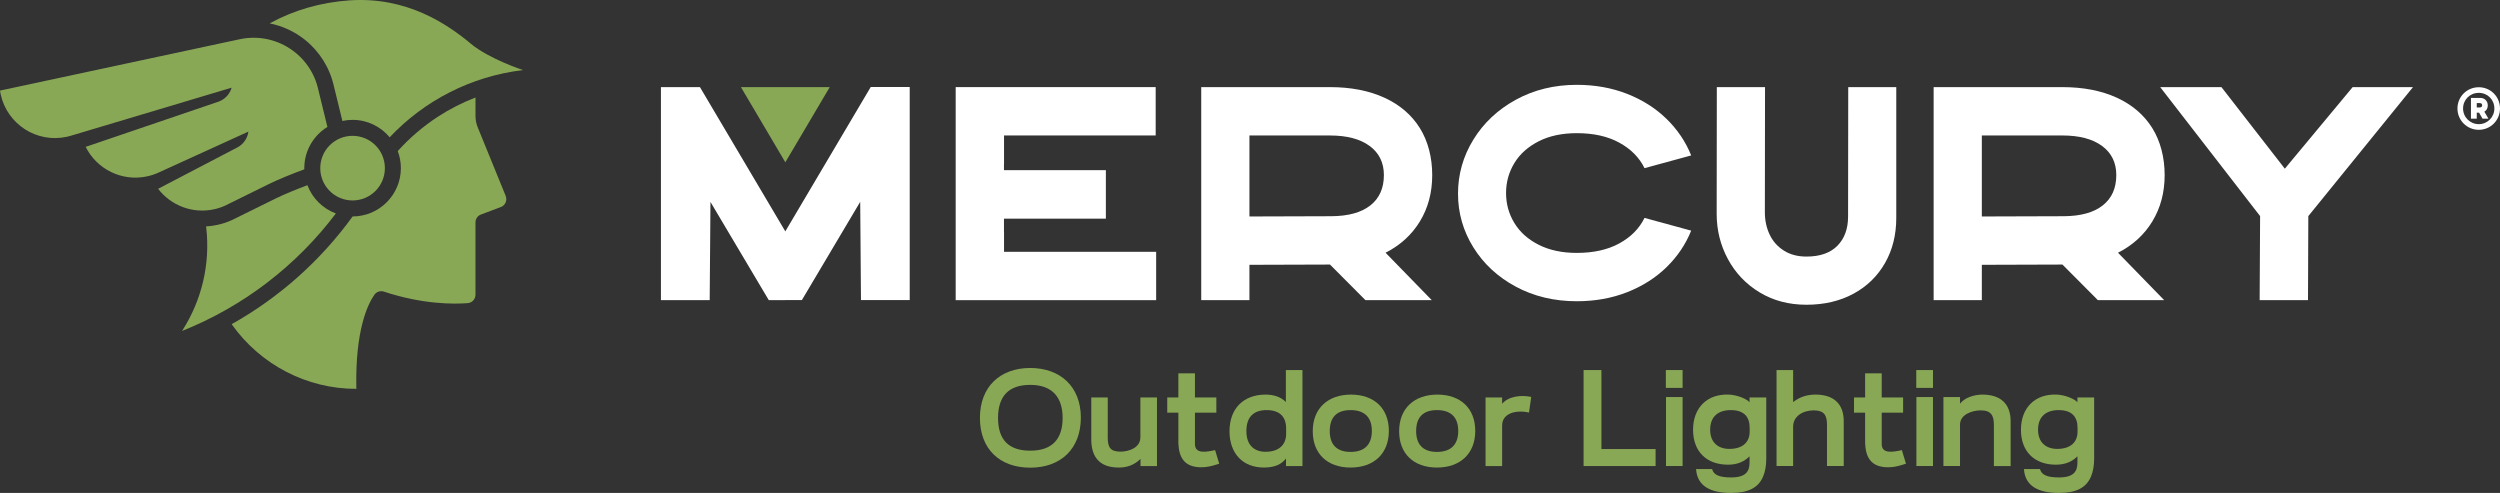 <?xml version="1.0" encoding="UTF-8"?>
<svg id="Capa_2" data-name="Capa 2" xmlns="http://www.w3.org/2000/svg" viewBox="0 0 1422.91 280.55">
  <rect x="0" y="0" width="1422.91" height="280.55" fill="#333333" stroke="none"/>
  <defs>
    <style>
      .cls-1 {
        fill: #fff;
      }

      .cls-2 {
        fill: #89a856;
      }
    </style>
  </defs>
  <g id="Capa_1-2" data-name="Capa 1">
    <g>
      <polygon class="cls-2" points="421.71 49.58 446.98 92.37 472.26 49.58 421.71 49.58"/>
      <g>
        <polygon class="cls-1" points="446.99 131.66 446.99 131.72 398.38 49.58 376.18 49.58 376.18 170.84 403.93 170.84 404.37 114.93 437.57 170.84 446.99 170.84 446.99 170.78 456.4 170.78 489.6 114.87 490.04 170.78 517.78 170.78 517.78 49.52 495.59 49.52 446.99 131.66"/>
        <path class="cls-1" d="M808.18,125.98c4.66-7.66,6.99-16.44,6.99-26.34s-2.35-19.22-7.03-26.73c-4.69-7.51-11.42-13.28-20.18-17.3-8.76-4.02-19.12-6.03-31.05-6.03h-73.21v121.26h27.43v-20.12l45.86-.15,20.18,20.27h37.74l-26.3-27c8.38-4.25,14.91-10.2,19.57-17.86ZM779.97,116.9c-5.13,4.05-12.53,6.1-22.19,6.16l-46.65.15v-46.1h45.78c9.73,0,17.28,2,22.67,5.99,5.39,3.99,8.08,9.51,8.08,16.55,0,7.46-2.57,13.21-7.69,17.25Z"/>
        <path class="cls-1" d="M875.76,80.42c6.08-3.09,13.32-4.63,21.71-4.63,9.55,0,17.62,1.8,24.2,5.42,6.58,3.61,11.36,8.44,14.33,14.5l26.56-7.25c-3.14-7.8-7.82-14.74-14.02-20.79-6.2-6.05-13.67-10.8-22.41-14.24-8.74-3.43-18.29-5.15-28.66-5.15-12.81,0-24.37,2.83-34.68,8.47-10.31,5.65-18.37,13.22-24.2,22.71-5.83,9.5-8.74,19.74-8.74,30.75s2.91,21.2,8.74,30.58c5.82,9.38,13.87,16.83,24.15,22.36,10.28,5.53,21.85,8.3,34.73,8.3,10.37,0,19.92-1.71,28.66-5.15,8.73-3.44,16.2-8.18,22.41-14.24,6.2-6.06,10.88-12.99,14.02-20.79l-26.56-7.25c-2.97,6.06-7.75,10.89-14.33,14.5-6.58,3.61-14.65,5.42-24.2,5.42-8.39,0-15.63-1.54-21.71-4.63-6.09-3.09-10.71-7.22-13.85-12.41-3.15-5.18-4.72-10.86-4.72-17.03s1.57-11.85,4.72-17.04c3.14-5.19,7.76-9.32,13.85-12.41Z"/>
        <path class="cls-1" d="M1051.86,123.23c0,6.99-2.03,12.53-6.07,16.64-4.05,4.1-9.92,6.16-17.61,6.16-5.01,0-9.3-1.13-12.89-3.41-3.58-2.27-6.28-5.31-8.08-9.13-1.8-3.81-2.71-8.02-2.71-12.62l.09-71.29h-27.43l-.09,72.16c0,9.26,2.14,17.85,6.42,25.77,4.28,7.92,10.29,14.23,18.04,18.91,7.75,4.69,16.63,7.03,26.65,7.03s19.06-2.09,26.78-6.29c7.72-4.19,13.7-10.03,17.96-17.52,4.25-7.48,6.37-16,6.37-25.55V49.58h-27.34l-.09,73.65Z"/>
        <path class="cls-1" d="M1225.05,125.98c4.66-7.66,6.99-16.44,6.99-26.34s-2.35-19.22-7.03-26.73c-4.69-7.51-11.42-13.28-20.18-17.3-8.76-4.02-19.12-6.03-31.06-6.03h-73.21v121.26h27.43v-20.12l45.87-.15,20.18,20.27h37.74l-26.29-27c8.38-4.25,14.91-10.2,19.57-17.86ZM1196.83,116.9c-5.13,4.05-12.52,6.1-22.19,6.16l-46.65.15v-46.11h45.78c9.73,0,17.28,2,22.67,5.99,5.39,3.99,8.08,9.51,8.08,16.55,0,7.46-2.57,13.21-7.69,17.25Z"/>
        <polygon class="cls-1" points="1300.44 96.01 1264.36 49.58 1229.5 49.58 1286.37 123 1286.11 170.84 1313.63 170.84 1313.81 123 1373.39 49.58 1339.05 49.58 1300.44 96.01"/>
        <polygon class="cls-1" points="571.46 132.22 571.42 132.22 571.42 124.45 629.42 124.45 629.42 96.85 571.42 96.85 571.42 93.32 571.46 93.32 571.46 77.1 657.77 77.1 657.77 49.58 543.94 49.58 543.94 170.84 658.04 170.84 658.04 143.32 571.46 143.32 571.46 132.22"/>
        <path class="cls-1" d="M1415.96,60.03c0-2.49-1.77-4.3-4.26-4.3h-5.32v11.82h3.3v-3.44h1.31l1.97,3.44h3.38l-2.34-3.99c1.21-.67,1.96-1.9,1.96-3.52ZM1411.38,61.17h-1.7v-2.5h1.7c.92,0,1.37.5,1.37,1.25s-.46,1.24-1.37,1.24Z"/>
        <path class="cls-1" d="M1410.83,49.65c-6.73,0-12.14,5.36-12.14,12.09s5.41,12.14,12.14,12.14,12.08-5.42,12.08-12.14-5.36-12.09-12.08-12.09ZM1410.83,70.66c-4.94,0-8.94-3.95-8.94-8.93s3.9-8.88,8.94-8.88,8.88,3.9,8.88,8.88-3.95,8.93-8.88,8.93Z"/>
      </g>
      <path class="cls-2" d="M190.07,49.17l4.81,19.67c1.87-.4,3.81-.62,5.8-.62,8.47,0,16.07,3.86,21.11,9.91,19.52-20.73,46.2-34.73,75.94-38.25,0,0-19.17-6.19-29.81-15.05C254.6,13.73,231.61-2.01,198.93.21c-16.45,1.12-31.91,5.69-45.15,12.95l-.26.15c7.26,1.46,14.16,4.64,20.01,9.31,8.37,6.67,14.24,16.09,16.54,26.55"/>
      <path class="cls-2" d="M174.96,105.41c-6.3,2.36-12.97,5.08-17.93,7.5-11.03,5.39-24.74,12.21-24.87,12.27l-.15.08-.16.07c-2.59,1.17-5.32,2.06-8.12,2.67-2.14.47-4.32.76-6.49.88l.15.73c2.39,20.95-2.72,41.35-13.41,58.2l-.35.55c34.98-13.94,65.19-37.26,87.53-66.86-7.46-2.76-13.39-8.66-16.2-16.09"/>
      <path class="cls-2" d="M219.06,95.7c0-10.16-8.23-18.39-18.39-18.39s-18.39,8.23-18.39,18.39,8.23,18.39,18.39,18.39,18.39-8.23,18.39-18.39"/>
      <path class="cls-2" d="M287.83,111.53l-15.91-39.01c-.85-2.08-1.29-4.31-1.29-6.56v-10.46c-7.53,2.91-14.76,6.6-21.51,11-8.39,5.48-16.05,12.06-22.74,19.48,1.15,3.03,1.78,6.3,1.78,9.73,0,15.15-12.32,27.47-27.46,27.49-18.22,25.17-41.79,46.15-68.83,61.31l.24.35c16.07,22.58,42.39,36.51,70.71,36.46l-.02-.73c-.6-32.66,6.42-47.28,10.27-52.8,1.22-1.74,3.42-2.48,5.44-1.81,22.03,7.31,39.79,7.16,47.68,6.56,2.5-.19,4.43-2.27,4.43-4.78v-41.17c0-2,1.24-3.78,3.1-4.48l11.34-4.27c2.53-.95,3.77-3.8,2.75-6.29"/>
      <path class="cls-2" d="M173.19,95.7c0-9.91,5.27-18.61,13.16-23.45l-5.14-21.03c-4.42-20.37-24.52-33.29-44.89-28.86L.43,51.47l-.43.09c.1.71.23,1.41.38,2.12,3.71,17.06,20.54,27.88,37.6,24.18.77-.17,1.53-.36,2.28-.58l91.57-27.38c-.87,3.05-2.95,5.75-5.99,7.32-.63.33-1.29.59-1.95.8l-74.84,25.47-.29.1c6.29,12.65,20.57,19.92,35.01,16.78,2.22-.48,4.33-1.18,6.32-2.08l51.29-23.39c-.49,3.74-2.74,7.18-6.34,9.04l-44.65,23.31-.4.21c7.22,9.41,19.46,14.35,31.81,11.67,2.21-.48,4.33-1.18,6.31-2.08,0,0,13.74-6.84,24.93-12.3,5.44-2.66,13.06-5.76,20.16-8.38,0-.22-.02-.43-.02-.65"/>
      <g>
        <path class="cls-2" d="M557.74,237.85c0-17.87,11.63-28.41,28.64-28.41s28.8,10.54,28.8,28.25-11.4,28.49-28.8,28.49-28.64-10.61-28.64-28.33ZM586.39,256.51c12.49,0,18.42-6.63,18.42-18.65s-6.17-18.81-18.42-18.81-18.34,6.4-18.34,18.81,6.01,18.65,18.34,18.65Z"/>
        <path class="cls-2" d="M621.12,250.97v-24.74h9.37v22.95c0,5.46,1.56,7.88,7.26,7.88,4.45,0,11.32-2.03,11.32-8.2v-22.63h9.44v39.02h-9.37v-4.06c-3.51,3.43-7.57,4.92-12.41,4.92-10.15,0-15.3-5.23-15.61-15.14Z"/>
        <path class="cls-2" d="M670.68,252.22v-17.33h-6.32v-8.66h6.32v-13.74h9.44v13.74h12.18v8.66h-12.18v17.87c0,5.85,6.71,4.45,11.47,3.43l2.34,7.73c-4.76,1.56-7.18,2.03-10.22,2.03-9.76,0-12.72-5.78-13.03-13.74Z"/>
        <path class="cls-2" d="M699.79,245.43c0-12.96,8.04-20.84,20.53-20.84,4.37,0,8.51,1.17,11.55,4.21v-18.18h9.44v54.63h-9.37v-4.29c-2.5,3.2-6.09,5.07-12.33,5.15-12.41.08-19.82-8.2-19.82-20.68ZM720.32,257.13c7.42,0,11.71-3.82,11.71-10.22v-2.89c0-7.1-3.9-10.61-11.16-10.61s-11.47,3.82-11.47,11.94,4.53,11.79,10.93,11.79Z"/>
        <path class="cls-2" d="M747.17,245.43c0-13.03,8.66-20.84,21.78-20.84s21.54,7.8,21.54,20.68-8.51,20.84-21.78,20.84-21.54-7.88-21.54-20.68ZM768.71,257.21c8.27,0,12.1-4.53,12.1-11.94s-3.82-11.86-12.1-11.86-11.86,4.45-11.86,11.94,3.75,11.86,11.86,11.86Z"/>
        <path class="cls-2" d="M796.34,245.43c0-13.03,8.66-20.84,21.78-20.84s21.54,7.8,21.54,20.68-8.51,20.84-21.78,20.84-21.54-7.88-21.54-20.68ZM817.88,257.21c8.27,0,12.1-4.53,12.1-11.94s-3.82-11.86-12.1-11.86-11.86,4.45-11.86,11.94,3.75,11.86,11.86,11.86Z"/>
        <path class="cls-2" d="M845.52,226.23h9.44v3.59c3.59-4.29,10.85-5.15,16.55-3.9l-1.25,8.9c-7.02-1.64-15.3.16-15.3,7.34v23.1h-9.44v-39.02Z"/>
        <path class="cls-2" d="M901.32,210.62h10.15v44.96h30.83v9.68h-40.98v-54.63Z"/>
        <path class="cls-2" d="M948.15,210.62h9.52v10.15h-9.52v-10.15ZM948.23,225.99h9.44v39.26h-9.44v-39.26Z"/>
        <path class="cls-2" d="M984.06,224.59c5.07.23,10.38,2.65,11.71,4.37v-2.73h9.52v34.81c0,3.98-.62,7.42-1.79,10.15-2.65,6.4-8.43,9.37-18.26,9.37-11.71,0-19.28-3.9-19.9-13.58h9.13c.78,2.97,3.43,4.76,10.77,4.76,8.51,0,10.54-3.51,10.54-8.43v-3.59c-3.04,3.04-6.95,4.76-12.25,4.76-12.1,0-19.9-7.34-19.9-19.9s8.12-20.53,20.45-19.98ZM995.84,245.74v-2.26c0-6.24-3.2-10.07-10.77-10.07-7.18,0-11.71,3.75-11.71,11.16s4.68,10.93,10.93,10.93c7.81,0,11.55-4.06,11.55-9.76Z"/>
        <path class="cls-2" d="M1011.14,210.62h9.44v18.26c3.67-2.97,8.04-4.29,12.72-4.29,10.54,0,16.08,5.46,16.08,15.06v25.6h-9.52v-23.49c0-5.39-1.64-8.2-7.49-8.2-6.4,0-11.79,3.43-11.79,9.29v22.4h-9.44v-54.63Z"/>
        <path class="cls-2" d="M1061.56,252.22v-17.33h-6.32v-8.66h6.32v-13.74h9.44v13.74h12.18v8.66h-12.18v17.87c0,5.85,6.71,4.45,11.47,3.43l2.34,7.73c-4.76,1.56-7.18,2.03-10.22,2.03-9.76,0-12.72-5.78-13.03-13.74Z"/>
        <path class="cls-2" d="M1090.67,210.62h9.52v10.15h-9.52v-10.15ZM1090.75,225.99h9.44v39.26h-9.44v-39.26Z"/>
        <path class="cls-2" d="M1106.13,225.99h9.44v3.75c2.58-3.36,7.96-5.15,12.72-5.15,10.54,0,16.08,5.46,16.08,15.06v25.6h-9.52v-23.42c0-5.38-1.64-8.27-7.49-8.27-4.76,0-11.79,2.26-11.79,8.12v23.57h-9.44v-39.26Z"/>
        <path class="cls-2" d="M1170.68,224.59c5.07.23,10.38,2.65,11.71,4.37v-2.73h9.52v34.81c0,3.98-.62,7.42-1.79,10.15-2.65,6.4-8.43,9.37-18.26,9.37-11.71,0-19.28-3.9-19.9-13.58h9.13c.78,2.97,3.43,4.76,10.77,4.76,8.51,0,10.54-3.51,10.54-8.43v-3.59c-3.04,3.04-6.95,4.76-12.25,4.76-12.1,0-19.9-7.34-19.9-19.9s8.12-20.53,20.45-19.98ZM1182.46,245.74v-2.26c0-6.24-3.2-10.07-10.77-10.07-7.18,0-11.71,3.75-11.71,11.16s4.68,10.93,10.93,10.93c7.81,0,11.55-4.06,11.55-9.76Z"/>
      </g>
    </g>
  </g>
</svg>